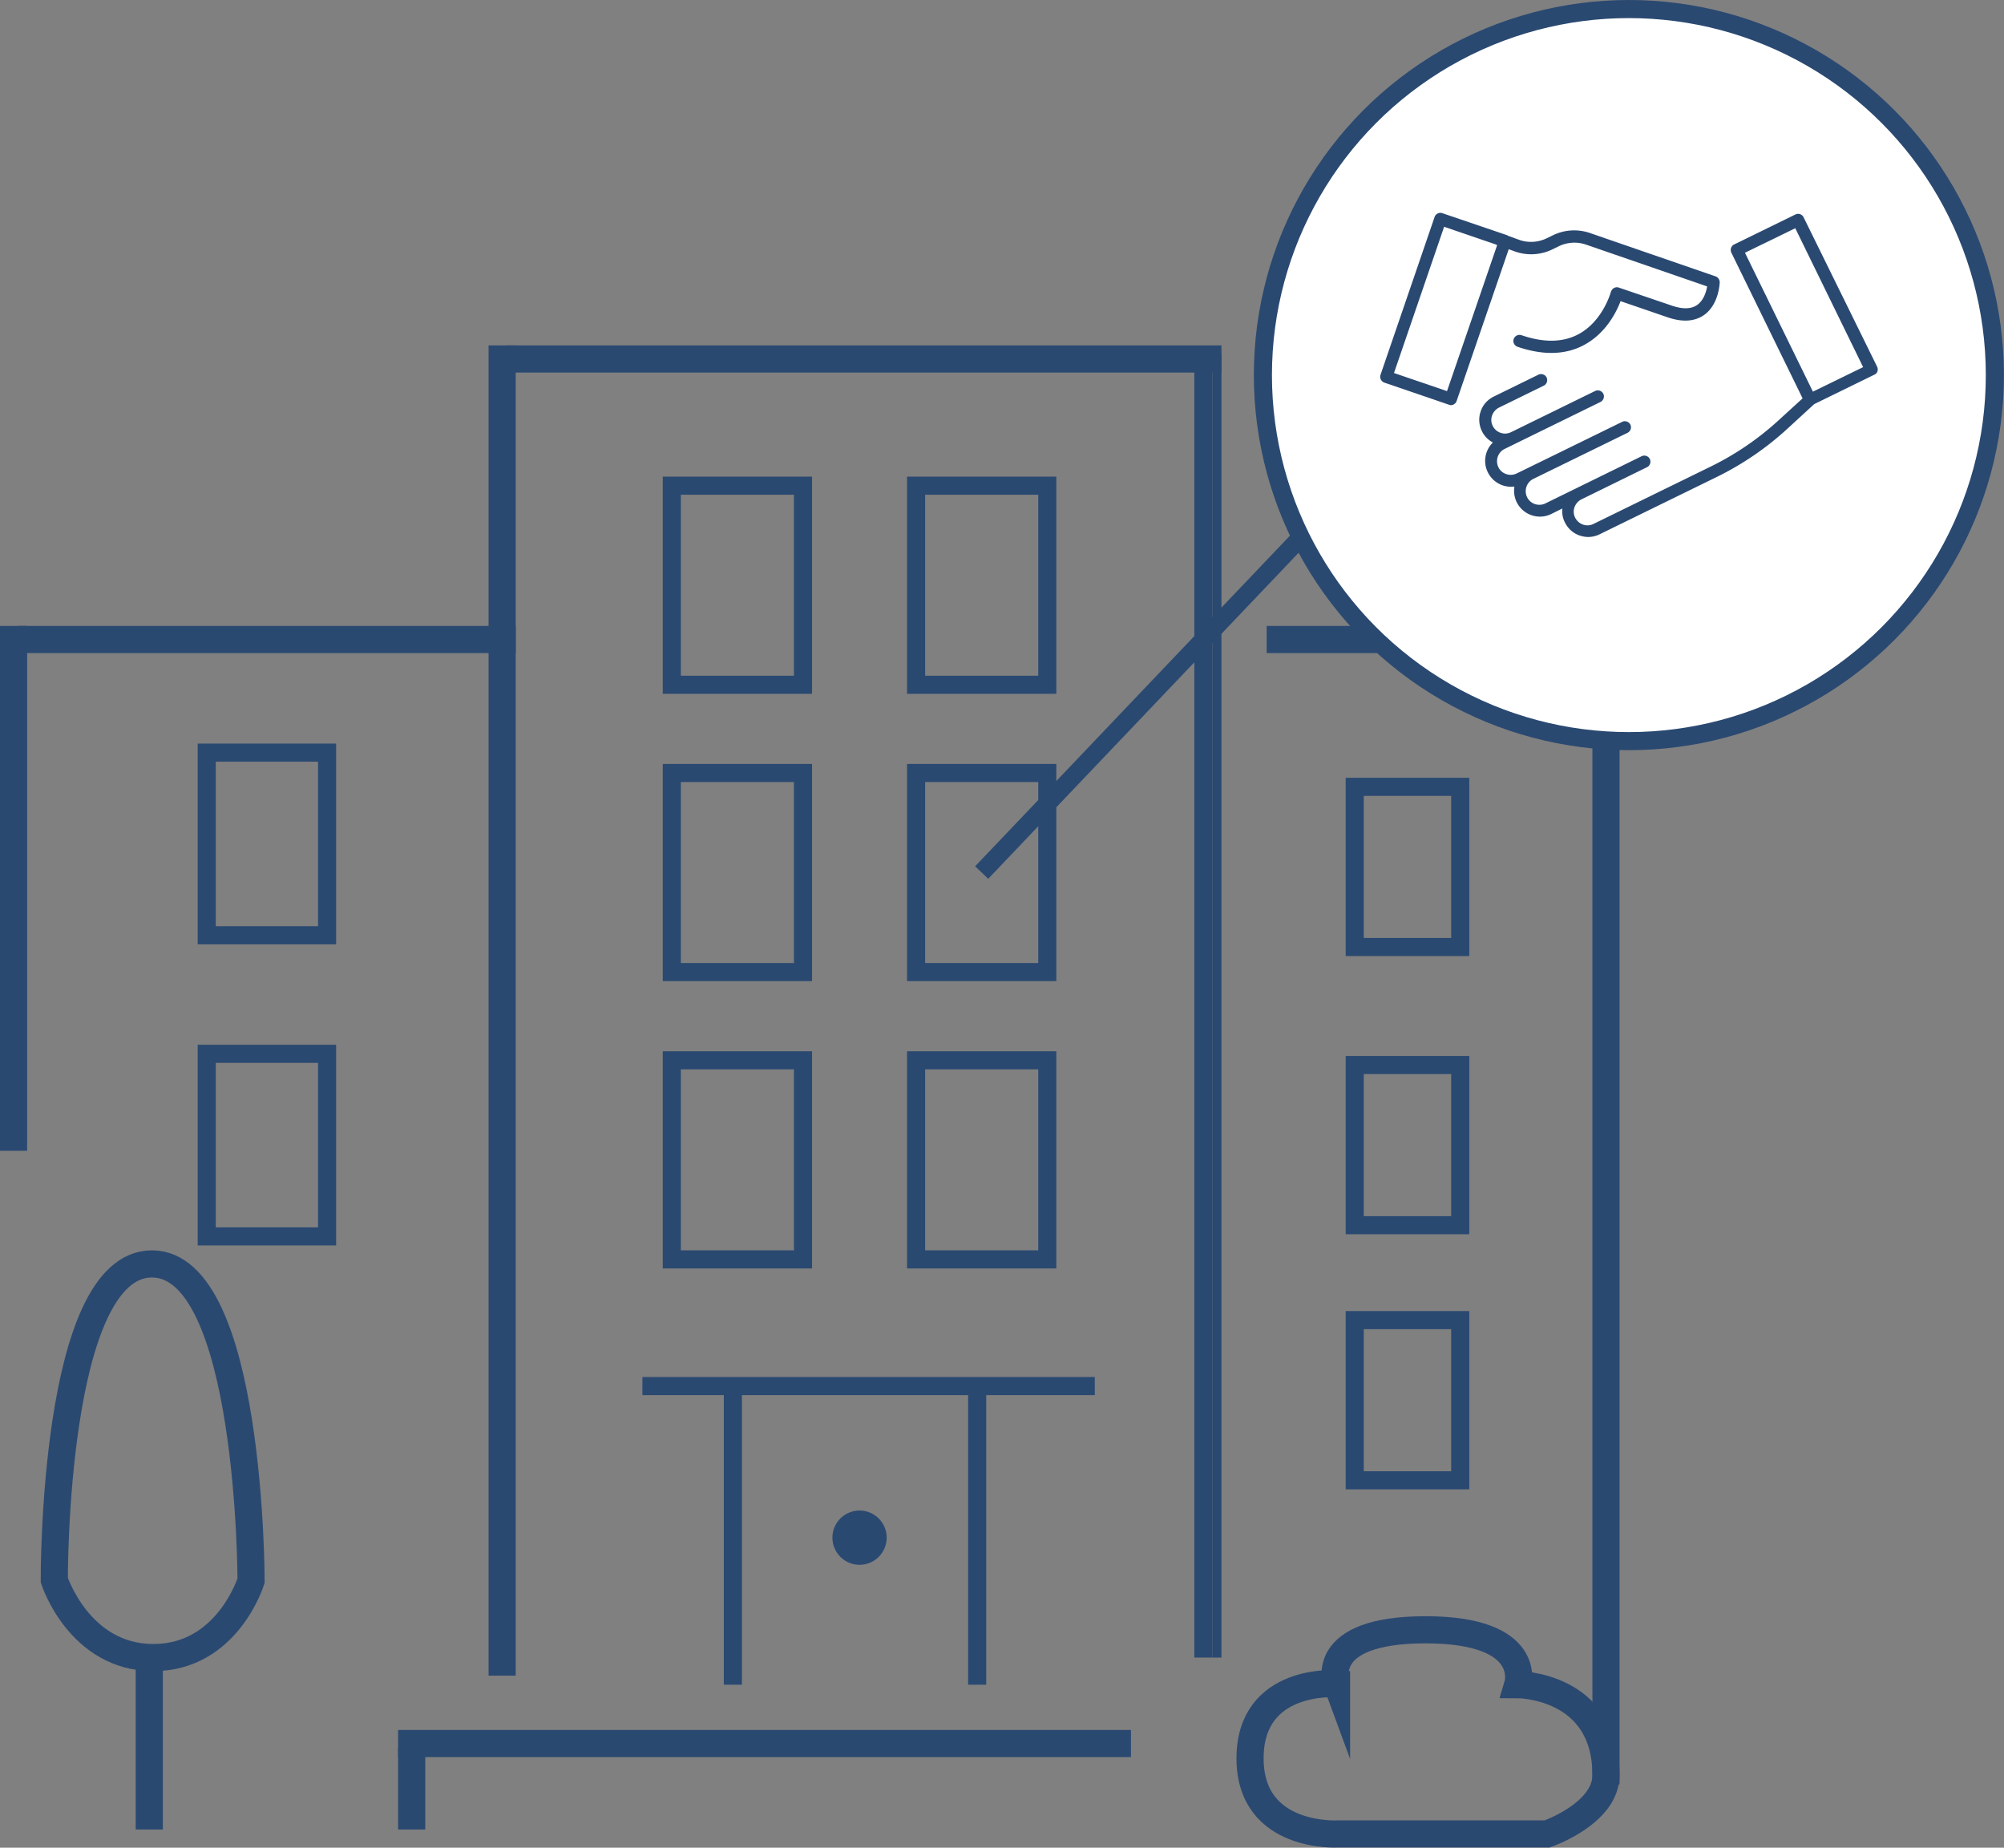<svg version="1.1" id="customers" xmlns="http://www.w3.org/2000/svg" x="0" y="0" viewBox="0 0 221.49 204.18" xml:space="preserve"><rect x="0" y="0" width="221.49" height="204.18" fill="#808080" stroke="none"/><style>.st0,.st2{fill:none;stroke:#2a4971;stroke-width:3;stroke-miterlimit:10}.st2{stroke-width:2}.st4{fill:#2a4971}</style><g id="building"><path id="XMLID_347_" class="st0" d="M1.5 127.17v-58"/><path id="XMLID_346_" class="st0" d="M2 70.67h55"/><path id="XMLID_345_" class="st0" d="M55.5 70.17v-32"/><path id="XMLID_344_" class="st0" d="M56 39.67h79"/><path id="XMLID_343_" fill="none" stroke="#2a4971" stroke-miterlimit="10" d="M134.5 39.17v144"/><path id="XMLID_342_" class="st0" d="M55.5 70.17v115"/><path id="XMLID_341_" class="st2" d="M133 39.17v144"/><path id="XMLID_340_" class="st0" d="M140 70.67h39"/><path id="XMLID_339_" class="st0" d="M177.5 70.17v127"/><path id="XMLID_338_" class="st2" d="M22.85 83.17h13.3v20.18h-13.3z"/><path id="XMLID_337_" class="st0" d="M16.79 139.67C5.83 139.67 6 174.61 6 174.61s2.75 8.56 10.95 8.56 10.8-8.5 10.8-8.5 0-35-10.96-35z"/><path id="XMLID_336_" class="st0" d="M16.5 183.17v19"/><path id="XMLID_335_" class="st2" d="M71 153.17h50"/><path id="XMLID_334_" class="st2" d="M81 153.17v33"/><path id="XMLID_333_" class="st2" d="M108 153.17v33"/><path id="XMLID_332_" class="st0" d="M44 192.67h81"/><path id="XMLID_331_" class="st0" d="M45.5 193.17v9"/><path id="XMLID_330_" class="st0" d="M147.72 186.06s-9.56-.73-9.56 8.25 9.8 8.35 9.8 8.35H171s6.5-2.25 6.5-6.5c0-10-9.75-10-9.75-10s1.83-6.06-10.21-6.06c-12.04.01-9.82 5.96-9.82 5.96z"/><circle id="XMLID_329_" class="st0" cx="95" cy="169.92" r="1.5"/><path id="XMLID_328_" class="st2" d="M22.85 116.45h13.3v20.18h-13.3z"/><path id="XMLID_327_" class="st2" d="M74.25 53.67h14.5v22h-14.5z"/><path id="XMLID_326_" class="st2" d="M74.25 85.42h14.5v22h-14.5z"/><path id="XMLID_325_" class="st2" d="M101.25 53.67h14.5v22h-14.5z"/><path id="XMLID_324_" class="st2" d="M101.25 85.42h14.5v22h-14.5z"/><path id="XMLID_323_" class="st2" d="M74.25 117.17h14.5v22h-14.5z"/><path id="XMLID_322_" class="st2" d="M101.25 117.17h14.5v22h-14.5z"/><path id="XMLID_321_" class="st2" d="M149.73 86.95h11.66v17.7h-11.66z"/><path id="XMLID_320_" class="st2" d="M149.73 117.69h11.66v17.7h-11.66z"/><path id="XMLID_319_" class="st2" d="M149.73 145.88h11.66v17.7h-11.66z"/></g><g id="icon"><circle id="circle" cx="180.03" cy="41.45" r="40.45" fill="#fff" stroke="#2a4971" stroke-width="2" stroke-miterlimit="10"/><g id="handshake"><g id="XMLID_1362_"><g id="XMLID_1371_"><path id="XMLID_1375_" class="st4" d="M189.61 30.54l-13.91-4.8a5.369 5.369 0 0 0-4.05.25l-.7.34c-.95.46-2.06.53-3.05.17l-1.19-.43c-.06-.03-.11-.07-.17-.09l-7.12-2.42c-.17-.06-.36-.05-.52.03s-.28.21-.34.38l-5.98 17.45c-.12.35.07.73.42.86l7.13 2.44a.592.592 0 0 0 .52-.02.67.67 0 0 0 .34-.38l5.76-16.78.72.26c1.33.47 2.83.38 4.1-.24l.7-.34c.93-.46 2.04-.53 3.02-.19l13.39 4.62c-.1.59-.38 1.55-1.12 2.06-.65.45-1.6.47-2.79.06l-5.85-1.99a.642.642 0 0 0-.54.05c-.17.09-.28.25-.34.43-.01.03-.88 3.23-3.58 4.67-1.71.92-3.83.96-6.3.11a.686.686 0 0 0-.86.42c-.12.35.07.73.42.86 1.32.45 2.57.68 3.73.68 1.33 0 2.55-.29 3.65-.89 2.41-1.3 3.57-3.66 4.01-4.83l5.19 1.78c1.63.56 2.97.48 4.01-.23 1.67-1.15 1.75-3.51 1.76-3.62 0-.31-.19-.58-.46-.67zm-29.68 12.68l-5.86-2 5.54-16.16 5.7 1.95c.05.02.09.05.14.07l.02.01-5.54 16.13z"/></g></g><g id="XMLID_465_"><g id="XMLID_1273_"><path id="XMLID_1279_" class="st4" d="M207.47 40.53l-8.13-16.52a.67.67 0 0 0-.9-.31l-6.77 3.31c-.34.17-.47.56-.32.9l7.88 16.11-2.65 2.42a31.783 31.783 0 0 1-7.51 5.12l-12.96 6.34c-.36.18-.77.2-1.15.07-.38-.14-.69-.41-.87-.77s-.2-.77-.07-1.15c.14-.38.41-.69.77-.87l7.24-3.55c.34-.17.47-.56.32-.9a.687.687 0 0 0-.9-.32l-7.08 3.47-3.57 1.75c-.74.36-1.66.06-2.02-.69a1.52 1.52 0 0 1 .69-2.02l10.41-5.09c.34-.17.47-.56.32-.9a.687.687 0 0 0-.9-.32l-7.7 3.77-2.7 1.32-1.27.62c-.74.36-1.66.06-2.02-.69-.36-.74-.06-1.66.69-2.02l1.28-.63 9.31-4.56c.34-.17.47-.56.32-.9a.687.687 0 0 0-.9-.32l-5.98 2.93-3.33 1.63c-.36.18-.77.2-1.15.07s-.69-.41-.87-.77c-.18-.36-.2-.77-.07-1.15.14-.38.41-.69.77-.87l4.94-2.42c.34-.17.47-.56.32-.9a.687.687 0 0 0-.9-.32l-4.94 2.42c-.69.34-1.21.92-1.45 1.64-.25.72-.2 1.5.14 2.19.26.54.69.97 1.21 1.25-.86.84-1.12 2.16-.56 3.29.5 1.01 1.51 1.6 2.57 1.6.12 0 .25-.01.37-.02-.09.56-.02 1.16.25 1.72.5 1.01 1.51 1.6 2.57 1.6.42 0 .84-.09 1.25-.29l1.23-.61c-.06.53.03 1.06.28 1.54.34.69.92 1.21 1.64 1.45.3.1.62.16.93.16.43 0 .86-.1 1.25-.29l12.96-6.34c2.86-1.4 5.49-3.2 7.83-5.35l2.94-2.7 6.68-3.27c.3-.13.44-.52.28-.86zm-7.1 2.75l-7.51-15.35 5.56-2.71 7.5 15.35-5.55 2.71z"/></g></g></g><path id="straight" class="st2" d="M108.5 96.42l35.27-37.04"/></g></svg>